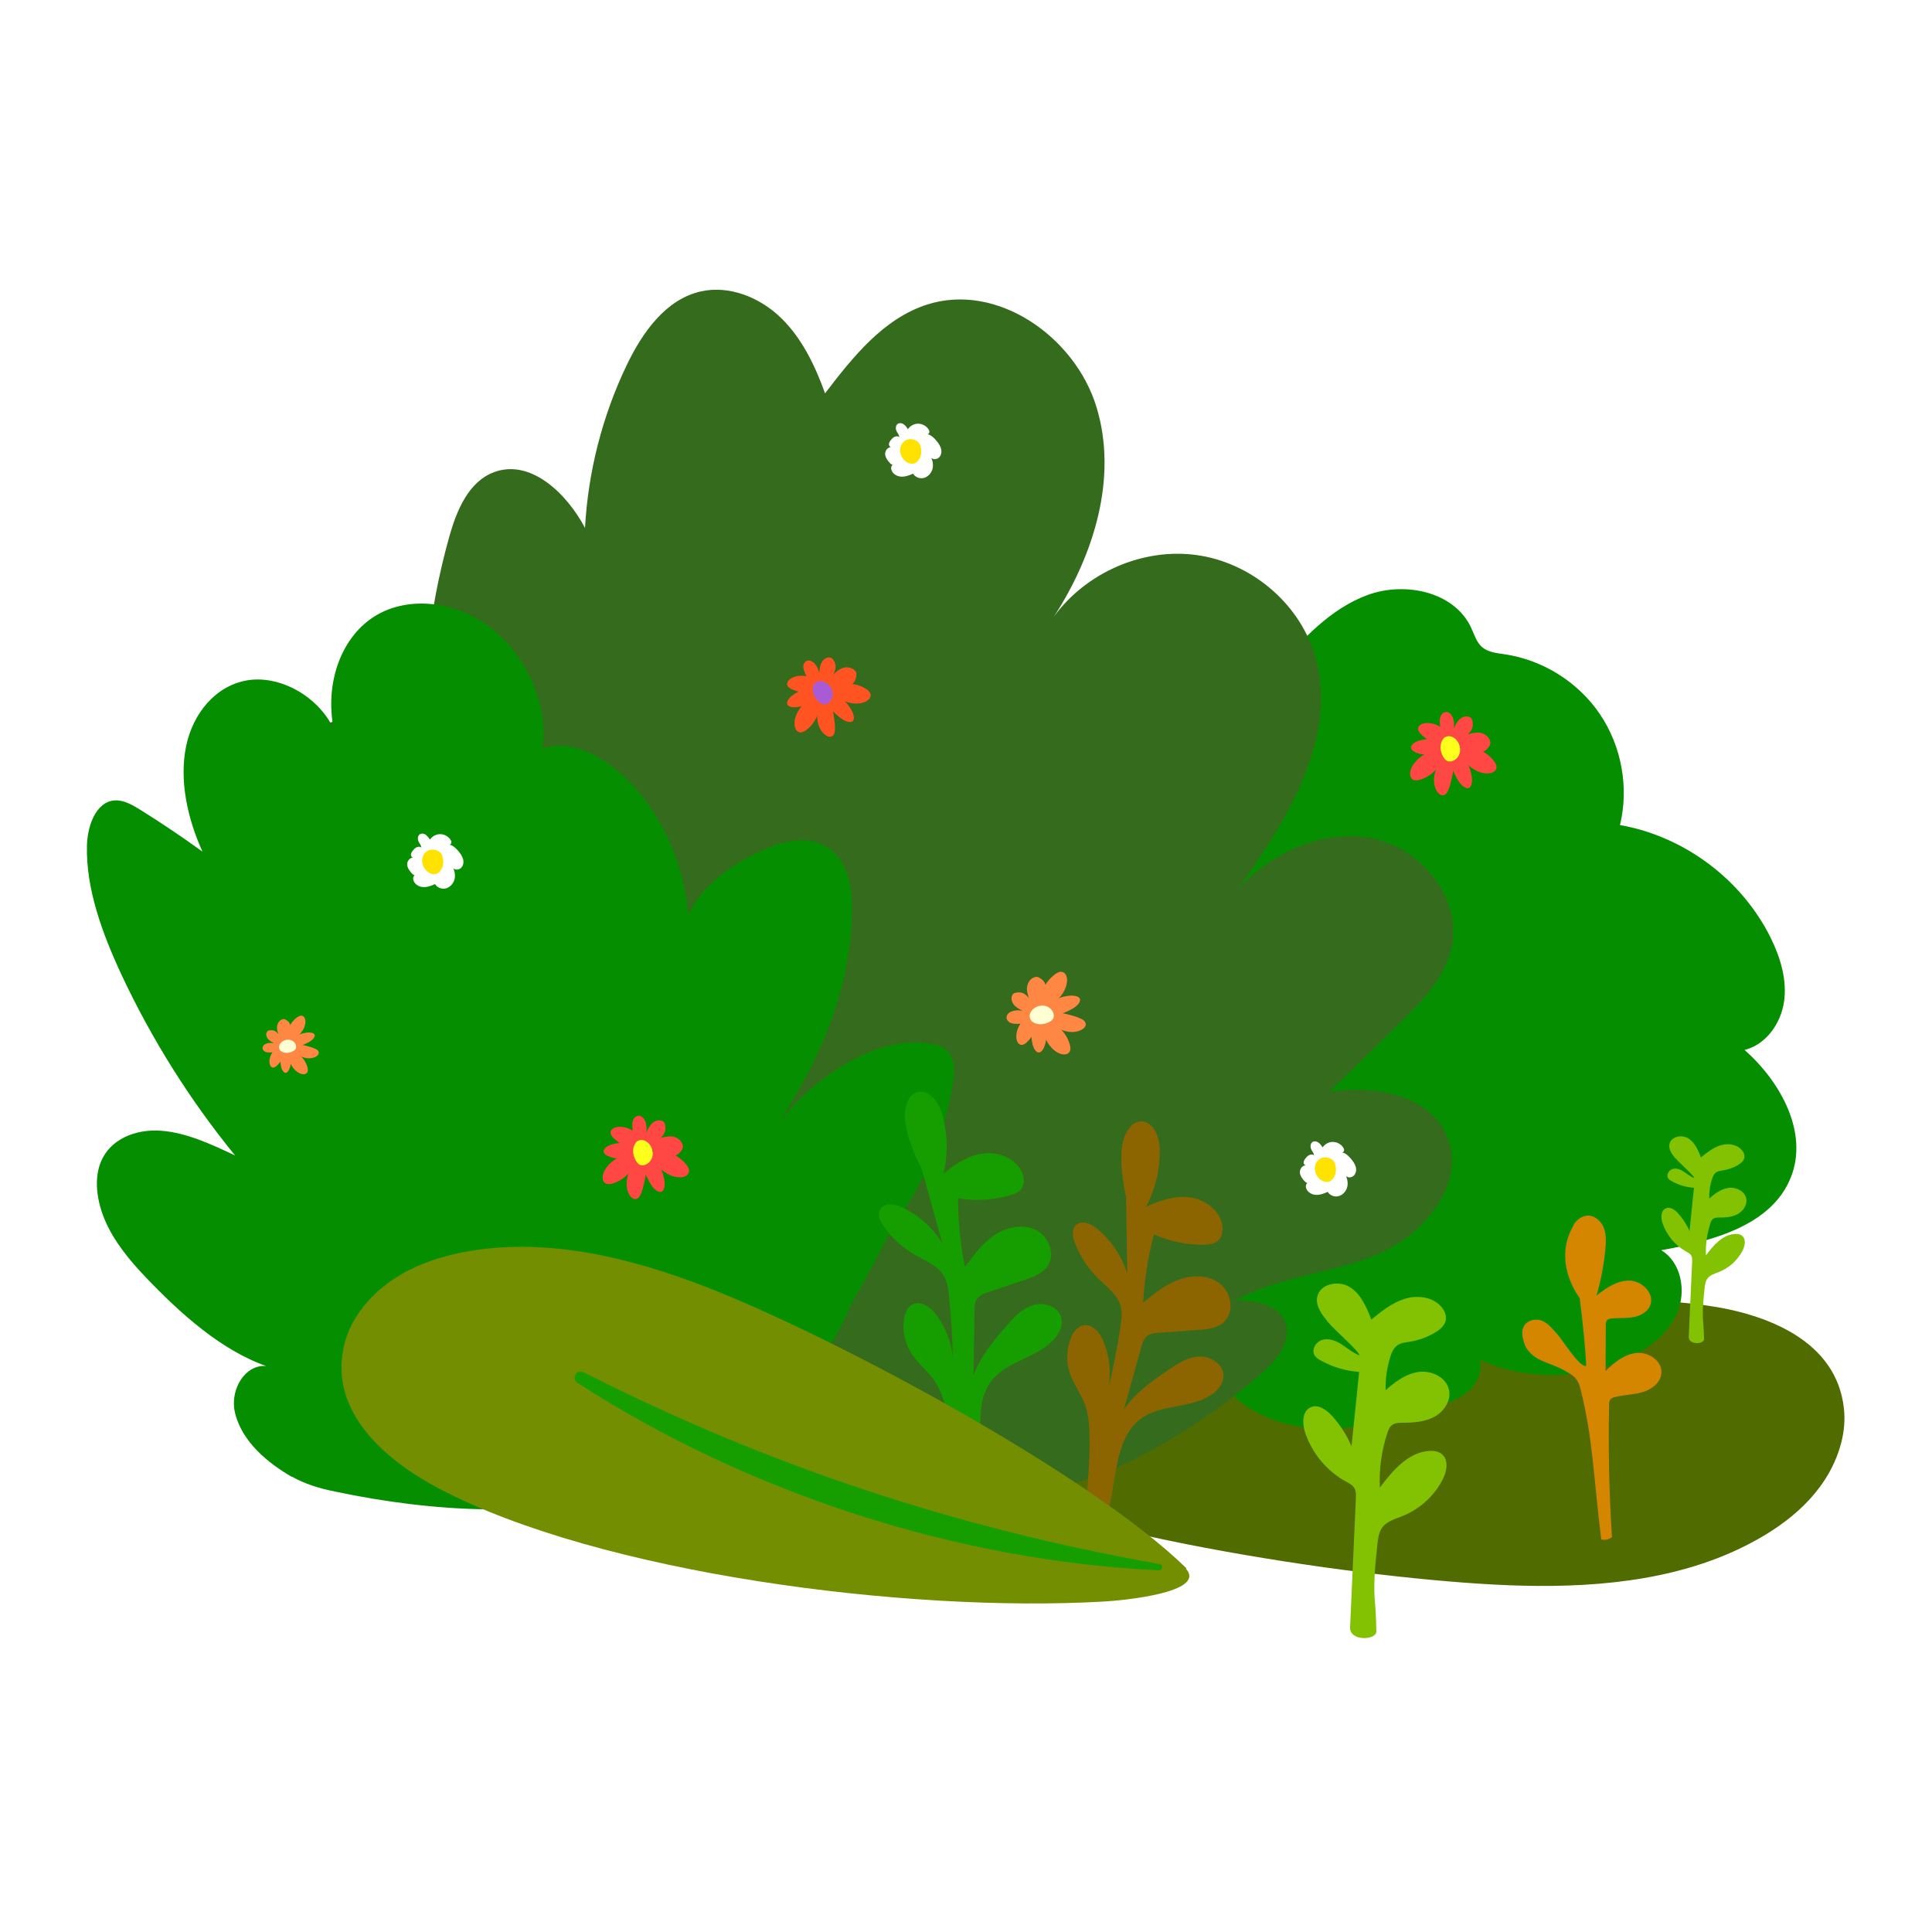 <svg fill="none" height="200" viewBox="0 0 200 200" width="200" xmlns="http://www.w3.org/2000/svg" xmlns:xlink="http://www.w3.org/1999/xlink"><clipPath id="a"><path d="m9 30h181.95v139.56h-181.95z"/></clipPath><path d="m0 0h200v200h-200z" fill="#fff"/><g clip-path="url(#a)"><path d="m101.05 153.6c-2.85-1.58 5.04-5.29 6.84-6.07 18.78-8.04 50.01-15 68.7-12.4 6.35.88 13.53 3.67 14.29 10.67.13 1.15.03 2.33-.25 3.45-1.17 4.63-4.7 7.86-8.65 10.08-7.3 4.12-15.99 5.02-24.36 4.82-14.03-.33-43.84-4.67-56.61-10.5l.04-.06z" fill="#506c00"/><path d="m122.88 67.21c3.12-1.19 6.91-.35 9.22 2.05 2.73-3.07 5.62-6.26 9.48-7.67s8.96-.35 10.7 3.37c.34.72.56 1.53 1.16 2.04.63.53 1.51.61 2.32.73 3.96.58 7.63 2.89 9.87 6.21s3.01 7.58 2.07 11.47c6.65 1.16 12.64 5.65 15.62 11.71 1 2.04 1.69 4.34 1.36 6.59s-1.87 4.43-4.08 4.98c3.73 3.3 6.62 8.53 4.8 13.16-1.97 5.01-8.13 6.63-13.43 7.57 2.07 1.25 2.61 4.21 1.67 6.44s-3.02 3.79-5.22 4.8c-4.75 2.2-10.45 2.24-15.24.12.34 1.2-.3 2.51-1.26 3.31s-2.18 1.2-3.37 1.58c-3.82 1.2-7.73 2.35-11.73 2.24s-8.16-1.66-10.48-4.92c-4.85.76-9.81.83-14.69.21-3.32-.43-6.63-1.19-9.58-2.77-4.89-2.62-8.36-7.24-11.32-11.94-1.11-1.76-2.2-3.66-2.24-5.74s1.37-4.34 3.44-4.49c-3.67-2.18-4.67-7.8-1.99-11.12s8.38-3.52 11.29-.39c-3.74-3.88-5.01-9.95-3.14-15 .68-1.85 1.8-3.61 3.47-4.68s3.93-1.31 5.61-.27c-2.17-.35-4.03-2.14-4.47-4.29s.56-4.53 2.41-5.7c2.7-1.72 6.39-.73 8.96 1.19-.15-2.01 1.98-3.83 3.94-3.38 0 0 1.73-6.24 4.85-7.43z" fill="#058e00"/><path d="m23.32 109.11c-1.25-2.24-2.36-4.72-2.12-7.27.24-2.55 2.29-5.1 4.86-5.01 2.31.08 4.02 2.09 5.99 3.3-2.01-4.11-4.06-8.35-4.42-12.91s1.36-9.6 5.33-11.87 10.11-.38 11.05 4.1c-.52-8.02.32-16.12 2.49-23.86.76-2.73 2-5.74 4.66-6.72 3.78-1.39 7.52 2.22 9.4 5.78.32-5.84 1.8-11.61 4.33-16.88 1.61-3.35 4.02-6.78 7.65-7.6 2.96-.67 6.13.62 8.31 2.74s3.53 4.95 4.56 7.81c2.88-3.77 6.04-7.74 10.56-9.19 7.24-2.33 15.33 3.33 17.54 10.62 2.22 7.28-.26 15.28-4.4 21.67 3.31-4.53 9.14-7.11 14.7-6.37s10.56 4.84 12.24 10.19c2.65 8.44-2.72 17.09-7.83 24.31 3.52-3.75 8.8-6.17 13.84-5.16s9.26 6.14 8.22 11.18c-.66 3.23-3.13 5.73-5.49 8.04-2.39 2.33-4.77 4.66-7.16 6.99 4.57-.65 10.18.26 12.09 4.46 2.18 4.77-2.1 10.19-6.9 12.28s-10.31 2.35-14.91 4.85c1.95.06 4.29.38 5.08 2.16.86 1.93-.79 4-2.37 5.39-2.73 2.41-5.67 4.57-8.77 6.45-1.04.63-2.1 1.24-3.2 1.82-7.49 4.12-16.18 5.63-24.93 5.25-1.79-.04-3.58-.17-5.4-.33-1.74-.12-3.51-.26-5.29-.46-1.78-.19-3.57-.43-5.38-.73-3.27-.54-6.72-1.2-10-2.31-1.09-.37-2.17-.79-3.21-1.27-16.14-9.43-27.03-25.5-39.22-38.56-.74-.98-1.39-1.95-1.92-2.89z" fill="#356b1c"/><path d="m30.24 152.9c-2.55-1.46-5.15-3.65-5.89-6.55s1.67-5.99 4.24-4.61c-4.81-1.35-9.12-5.01-12.9-8.89-1.7-1.74-3.37-3.6-4.48-5.79s-1.58-4.77-.78-6.76c.97-2.39 3.6-3.43 6.2-3.25s5.19 1.37 7.71 2.57c-4.67-5.72-8.65-12.06-11.77-18.73-2-4.3-3.68-8.9-3.57-13.35.06-2.31 1.12-4.91 3.3-4.67.78.09 1.55.54 2.27.99 2.17 1.35 4.3 2.79 6.39 4.3-1.6-3.52-2.4-7.44-1.7-10.88s3.06-6.29 6.32-6.85 7.29 1.52 8.96 5.02c-.91-4.64.7-9.31 4.07-11.54s8.38-1.83 12.16 1.06 6.08 8.14 5.38 12.52c3.37-1.23 7.59 1.47 10.25 4.83 4.52 5.72 6.11 13.71 3.93 19.75-.78-3.35.14-6.66 1.92-9.05s4.34-3.96 7.02-5.15c2.19-.97 5.12-1.55 7.14.46 1.51 1.51 1.8 3.82 1.79 5.83-.07 9.78-4.66 18.03-9.72 25.29 2.29-4.11 5.62-7.45 9.62-9.63 2.47-1.35 5.3-2.27 8.29-1.78.57.09 1.19.26 1.65.71.82.81.8 2.1.64 3.15-.42 2.85-1.2 5.54-2.26 8.06s-2.42 4.86-3.97 7.02c-.68 1.31-1.38 2.64-2.09 3.98s-1.46 2.69-2.23 4.02c-9.23 21.68-33.08 23.75-53.41 19.43-1.71-.33-3.24-.83-4.48-1.54z" fill="#058e00"/><path d="m93.67 115.3c.06-.87.35-1.88 1.16-2.2 1.25-.49 2.37.99 2.72 2.29.55 1.98.6 4.1.13 6.1 1.21-1.01 2.6-1.91 4.17-2.09s3.33.53 3.95 1.98c.23.54.28 1.22-.07 1.69-.28.38-.76.55-1.21.68-1.73.49-3.57.59-5.34.29 0 2.39.24 4.78.71 7.12.88-1.21 1.79-2.44 3.03-3.28s2.9-1.22 4.25-.59 2.13 2.49 1.3 3.74c-.53.8-1.5 1.15-2.4 1.46-1.25.42-2.51.85-3.76 1.27-.44.15-.92.32-1.18.71-.23.35-.25.79-.25 1.2-.03 2.25-.07 4.49-.1 6.74.64-1.92 1.99-3.51 3.31-5.04.8-.93 1.66-1.89 2.83-2.26s2.7.16 2.96 1.36c.15.69-.15 1.41-.59 1.96-1.65 2.1-4.91 2.36-6.59 4.43-1.41 1.74-1.29 4.23-1.11 6.46.23 2.71.46 5.43.69 8.14.03.34.04.73-.21.96-.55.52-1.33-.35-1.55-1.08-1.16-3.84-1.49-7.9-2.63-11.75-.28-.94-.62-1.88-1.18-2.69-.68-.98-1.66-1.73-2.32-2.72-.7-1.05-.99-2.36-.81-3.61.09-.6.32-1.23.85-1.52.88-.48 1.93.29 2.53 1.1.93 1.27 1.52 2.8 1.67 4.37-.03-2.14-.17-4.28-.4-6.41-.08-.7-.17-1.41-.52-2.02-.61-1.05-1.84-1.53-2.9-2.13-1.29-.73-2.42-1.74-3.29-2.94-.4-.55-.74-1.29-.38-1.87.44-.7 1.5-.52 2.24-.17 1.69.8 3.14 2.08 4.15 3.66-.7-2.54-1.41-5.08-2.11-7.62 0 0-1.88-3.48-1.74-5.73z" fill="#169d00"/><path d="m116.32 117.92c.27-.83.81-1.73 1.68-1.83 1.33-.16 2.04 1.56 2.06 2.9.03 2.06-.46 4.12-1.42 5.94 1.43-.67 3-1.19 4.57-.97s3.09 1.35 3.32 2.91c.09.58-.04 1.25-.5 1.62-.37.29-.87.35-1.34.36-1.8.04-3.6-.33-5.24-1.07-.6 2.31-.98 4.69-1.11 7.07 1.16-.95 2.35-1.91 3.76-2.41s3.11-.45 4.26.5 1.43 2.95.31 3.94c-.71.64-1.74.73-2.69.8-1.32.09-2.64.19-3.96.28-.47.03-.97.08-1.33.39-.31.28-.44.7-.55 1.1-.6 2.16-1.2 4.33-1.8 6.49 1.11-1.69 2.81-2.89 4.48-4.04 1.01-.69 2.09-1.41 3.31-1.47s2.57.84 2.53 2.06c-.03.71-.5 1.33-1.06 1.75-2.13 1.62-5.35 1.04-7.5 2.62-1.81 1.33-2.32 3.76-2.7 5.97-.46 2.68-.93 5.37-1.39 8.05-.06.34-.15.72-.44.88-.66.37-1.19-.68-1.22-1.44-.15-4.01.56-8.02.42-12.03-.03-.98-.12-1.98-.46-2.9-.41-1.12-1.17-2.09-1.56-3.22-.41-1.19-.36-2.54.13-3.7.23-.56.62-1.11 1.21-1.26.98-.24 1.8.76 2.17 1.7.58 1.47.76 3.09.51 4.65.51-2.08.92-4.18 1.23-6.3.1-.69.19-1.41 0-2.08-.33-1.17-1.4-1.94-2.27-2.79-1.06-1.03-1.9-2.3-2.44-3.68-.25-.63-.39-1.44.1-1.9.6-.56 1.58-.12 2.21.41 1.43 1.2 2.51 2.81 3.09 4.59-.04-2.64-.08-5.27-.12-7.91 0 0-.94-3.85-.24-5.98z" fill="#8d6500"/><path d="m122.78 162.41c2.14 2.45-6.54 3.27-8.5 3.38-20.39 1.18-52.13-2.89-68.83-11.69-5.67-2.99-11.47-8.05-9.81-14.89.27-1.13.76-2.2 1.41-3.16 2.68-3.96 7.1-5.79 11.56-6.54 8.27-1.39 16.74.71 24.55 3.74 13.08 5.08 39.64 19.29 49.67 29.11l-.06.04z" fill="#738e00"/><path d="m137.42 136.78c-.6-.73-1.25-1.6-1.06-2.53.27-1.35 2.19-1.74 3.36-1.02s1.74 2.09 2.24 3.37c1.05-.86 2.14-1.73 3.44-2.14s2.87-.23 3.78.79c.35.39.59.93.48 1.45-.12.56-.62.96-1.12 1.26-.81.47-1.7.79-2.62.94-.42.07-.87.1-1.23.34-.43.28-.64.8-.79 1.29-.33 1.09-.49 2.24-.46 3.38 1-.88 2.13-1.72 3.45-1.89s2.84.56 3.11 1.87c.23 1.1-.51 2.22-1.49 2.76s-2.14.63-3.26.63c-.41 0-.85 0-1.17.26-.25.2-.37.52-.47.82-.59 1.81-.86 3.73-.77 5.63 1.33-1.75 2.93-3.66 5.13-3.79.45-.03.94.04 1.29.33.73.6.52 1.78.09 2.62-.87 1.7-2.37 3.06-4.14 3.78-.76.31-1.63.53-2.12 1.2-.36.49-.43 1.12-.5 1.72-.23 2.14-.46 4.3-.22 6.43.05.47.11 2.24.11 2.6 0 .94-2.82 1.06-2.72-.46.2-4.44.4-8.87.6-13.31.02-.36.03-.74-.15-1.05-.19-.34-.57-.52-.91-.71-1.97-1.09-3.5-2.94-4.2-5.08-.3-.92-.31-2.19.58-2.59.77-.35 1.63.26 2.2.88.85.93 1.53 2 2.03 3.16.26-2.57.53-5.13.79-7.7-1.39-.1-2.75-.5-3.97-1.18-.24-.14-.49-.29-.64-.53-.37-.6.15-1.45.84-1.62s1.4.12 2 .51 1.14.86 1.8 1.11c-.05-.47-2.51-2.54-3.31-3.51z" fill="#83c203"/><path d="m173.44 119.92c-.35-.43-.73-.94-.62-1.48.16-.79 1.28-1.02 1.96-.59s1.01 1.22 1.3 1.97c.61-.5 1.25-1.01 2.01-1.25s1.67-.13 2.2.46c.21.23.34.54.28.84-.07.33-.36.56-.65.73-.47.28-.99.46-1.53.55-.25.04-.51.06-.72.2-.25.17-.37.46-.46.75-.2.64-.29 1.3-.27 1.97.58-.51 1.24-1 2.01-1.1s1.66.33 1.82 1.09c.13.64-.3 1.29-.87 1.61s-1.25.37-1.9.37c-.24 0-.5 0-.68.15-.15.12-.22.3-.27.48-.35 1.06-.5 2.17-.45 3.28.77-1.02 1.71-2.14 2.99-2.21.27-.02.55.02.75.19.43.35.3 1.04.05 1.53-.51.99-1.38 1.79-2.41 2.2-.45.18-.95.31-1.23.7-.21.28-.25.65-.29 1-.13 1.25-.27 2.51-.13 3.75.03.27.07 1.3.07 1.52 0 .55-1.64.62-1.58-.27.12-2.59.23-5.18.35-7.77 0-.21.02-.43-.09-.61-.11-.2-.33-.31-.53-.42-1.15-.64-2.04-1.72-2.45-2.96-.18-.54-.18-1.28.34-1.51.45-.2.95.15 1.28.52.49.54.9 1.17 1.18 1.84.15-1.5.31-2.99.46-4.49-.81-.06-1.61-.29-2.31-.69-.14-.08-.29-.17-.37-.31-.22-.35.09-.84.49-.95s.82.07 1.17.3.66.5 1.05.65c-.03-.28-1.46-1.48-1.93-2.05z" fill="#83c203"/><path d="m120.07 161.92c-21.11-3.76-40.5-10.14-59.64-19.86-.73-.37-1.33.65-.64 1.1 17.66 11.4 39.19 18.41 60.19 19.4.36.02.46-.58.09-.65z" fill="#169d00"/><path d="m162.87 126.84c.28-.48.75-.89 1.3-.98.76-.14 1.5.44 1.81 1.14s.28 1.51.21 2.27c-.15 1.64-.46 3.26-.92 4.85 1.01-.81 2.18-1.6 3.47-1.55s2.58 1.38 2.08 2.58c-.28.68-1.02 1.07-1.74 1.2s-1.47.07-2.2.13c-.19.02-.41.05-.53.2-.11.14-.12.33-.12.51 0 1.58-.02 3.16-.02 4.73.9-.88 1.95-1.74 3.2-1.86s2.67.82 2.58 2.08c-.07.97-.98 1.68-1.91 1.96s-1.92.28-2.86.51c-.21.05-.42.12-.54.3-.1.15-.11.34-.11.52-.09 4.56 0 9.13.3 13.69-.3.25-.73.34-1.11.24-.85-6.93-.86-10.42-2.13-15.5-.09-.38-.21-.76-.44-1.07-.3-.41-.77-.65-1.21-.9-1.47-.86-2.92-.86-3.91-2.25-.19-.27-.28-.58-.37-.89-.57-2.04 1.16-2.32 1.87-2.05s1.17.91 1.68 1.46 2.21 3.37 2.95 3.25c-.03-1.16-.32-4.43-.67-7.04 0 0-2.9-3.65-.64-7.51z" fill="#d58600"/><path d="m43.53 87.46c-.11-.16-.22-.33-.26-.52s0-.41.14-.54c.17-.15.45-.13.64 0s.33.32.46.51c.23-.34.64-.56 1.05-.56s.82.21 1.06.55c.06.09.12.2.11.31s-.09.23-.2.23c.36.07.65.35.89.63.21.24.4.51.5.81s.07.66-.14.91-.61.32-.85.1c.17.39.23.84.09 1.24s-.47.74-.88.84-.89-.08-1.1-.45c-.4.18-.82.34-1.26.31s-.88-.31-.99-.73c-.06-.22.03-.52.26-.54-.12.1-.29-.01-.39-.12-.25-.26-.49-.58-.51-.94s.29-.76.65-.71c-.15 0-.26-.16-.26-.31s.09-.29.18-.41c.11-.14.23-.28.4-.36s.37-.08.51.03l-.1-.29z" fill="#fff"/><path d="m45.35 90.38c-.37.25-.86.05-1.08-.13-.32-.26-.54-.65-.57-1.07s.17-.85.51-1.07c.53-.35 1.41-.1 1.59.52.35 1.22-.45 1.75-.45 1.75z" fill="#ffe200"/><path d="m135.94 119.32c-.11-.16-.22-.33-.26-.52s0-.41.14-.54c.17-.15.45-.13.64 0s.33.32.46.51c.23-.34.64-.56 1.05-.56s.82.21 1.06.55c.06.09.12.2.11.31s-.09.23-.2.23c.36.07.65.35.89.63.21.24.4.51.5.81s.07.66-.14.91-.61.32-.85.1c.17.39.23.84.09 1.24s-.47.74-.88.84-.89-.08-1.1-.45c-.4.18-.82.34-1.26.31s-.88-.31-.99-.73c-.06-.22.03-.52.26-.54-.12.1-.29-.01-.39-.12-.25-.26-.49-.58-.51-.94s.29-.76.65-.71c-.15 0-.26-.16-.26-.31s.09-.29.18-.41c.11-.14.23-.28.4-.36s.37-.08.51.03l-.1-.29z" fill="#fff"/><path d="m137.76 122.24c-.37.25-.86.05-1.08-.13-.32-.26-.54-.65-.57-1.07s.17-.85.51-1.07c.53-.35 1.41-.1 1.59.52.35 1.22-.45 1.75-.45 1.75z" fill="#ffe200"/><path d="m93.01 44.97c-.11-.16-.22-.33-.26-.52s0-.41.14-.54c.17-.15.45-.13.64 0s.33.32.46.51c.23-.34.64-.56 1.05-.56s.82.21 1.06.55c.06.09.12.2.11.31s-.09.23-.2.23c.36.07.65.35.89.63.21.24.4.51.5.81s.07.66-.14.91-.61.32-.85.1c.17.39.23.84.09 1.24s-.47.74-.88.84-.89-.08-1.1-.45c-.4.18-.82.34-1.26.31s-.88-.31-.99-.73c-.06-.22.03-.52.26-.54-.12.1-.29-.01-.39-.12-.25-.26-.49-.58-.51-.94s.29-.76.65-.71c-.15 0-.26-.16-.26-.31s.09-.29.18-.41c.11-.14.23-.28.4-.36s.37-.08.51.03l-.1-.29z" fill="#fff"/><path d="m94.83 47.89c-.37.25-.86.05-1.08-.13-.32-.26-.54-.65-.57-1.07s.17-.85.51-1.07c.53-.35 1.41-.1 1.59.52.35 1.22-.45 1.75-.45 1.75z" fill="#ffe200"/><g fill="#ff8744"><path d="m107.79 104.27c-.25-1.29.38-2.67 1.45-3.43.22-.16.5-.3.77-.21.32.1.45.49.45.83 0 .47-.17.93-.42 1.33s-.59.74-.94 1.04c-.29.25-.64.51-1.03.46z"/><path d="m107.84 104.96c.19-.6.69-1.07 1.24-1.38.46-.26.97-.43 1.49-.49.28-.04.56-.04.83.03.16.04.33.13.39.28.05.14 0 .3-.09.43-.23.35-.61.57-.99.76-.68.34-1.42.61-2.18.55l-.68-.18z"/><path d="m107.36 105.15c-.18-.73-.46-1.46-.99-2-.14-.14-.29-.26-.47-.34-.22-.09-.47-.09-.71-.05-.07.01-.15.03-.22.06-.09.05-.15.13-.19.22-.15.31-.04.69.17.96s.53.44.83.6c.43.23.89.45 1.37.44l.2.11z"/><path d="m107.38 104.88c.49-.78.88-1.64.89-2.49 0-.22-.02-.44-.11-.63-.11-.23-.33-.41-.56-.54-.07-.04-.15-.08-.24-.09-.12-.02-.24.01-.35.06-.4.17-.64.59-.69.99s.07.76.19 1.12c.17.51.37 1.03.8 1.36l.08.24z"/><path d="m107.56 105.66c-.36-.58-1.01-.9-1.62-1.02-.48-.09-.98-.08-1.38.14-.25.14-.45.43-.33.74.08.19.26.33.44.39.2.07.41.08.61.08.67 0 1.32-.11 1.93-.29l.35-.05z"/><path d="m108.25 105.42c.49.48 1.03.94 1.67 1.2s1.39.31 2.01 0c.26-.13.51-.37.46-.66-.04-.22-.24-.38-.45-.48-.39-.2-.82-.32-1.24-.43-.73-.19-1.53-.37-2.24-.1z"/><path d="m108.04 105.6c1.29.22 2.37 1.28 2.71 2.55.07.27.1.58-.07.79-.21.26-.62.25-.93.14-.44-.16-.81-.48-1.1-.86s-.49-.81-.65-1.25c-.14-.36-.25-.78-.07-1.12z"/><path d="m107.44 104.71c.5.39.76 1.02.86 1.64.08.52.06 1.06-.06 1.57-.06.27-.15.54-.31.77-.1.14-.23.27-.4.26-.15 0-.28-.11-.37-.24-.25-.34-.32-.77-.37-1.19-.08-.75-.08-1.55.24-2.23z"/><path d="m107.61 104.47c-.62.29-1.24.64-1.7 1.15s-.77 1.2-.69 1.88c.03.28.18.6.46.66.22.04.44-.1.6-.25.32-.3.58-.66.83-1.02.44-.62.88-1.3.87-2.06z"/></g><path d="m106.8 105.7c-.1-.09-.15-.21-.19-.34-.1-.37.14-.76.45-.99.33-.23.75-.33 1.14-.24s.73.39.85.77c.05.15.04.32 0 .48-.12.42-1.45 1.04-2.26.32z" fill="#ffffd3"/><g fill="#ff8744"><path d="m29.73 107.74c-.17-.91.27-1.89 1.03-2.43.16-.11.36-.21.54-.15.23.07.32.35.32.59 0 .33-.12.66-.3.94s-.42.52-.67.74c-.21.18-.46.36-.73.32h-.2z"/><path d="m29.77 108.23c.14-.43.49-.76.88-.98.33-.18.69-.3 1.06-.35.2-.02.4-.03.59.02.11.03.23.09.27.2.04.1 0 .21-.07.31-.16.25-.43.41-.7.54-.48.24-1.01.43-1.55.39l-.49-.13z"/><path d="m29.43 108.36c-.13-.52-.33-1.04-.7-1.42-.1-.1-.21-.19-.33-.24-.16-.06-.33-.06-.5-.04-.05 0-.11.02-.15.05-.06.03-.11.09-.14.15-.11.22-.03.49.12.68s.37.31.59.43c.3.16.63.32.97.31z"/><path d="m29.44 108.17c.34-.55.62-1.16.63-1.77 0-.16-.01-.31-.08-.45-.08-.17-.23-.29-.4-.38-.05-.03-.11-.06-.17-.07-.08-.01-.17 0-.25.04-.28.12-.45.42-.49.7s.05.54.14.8c.12.36.26.73.57.96z"/><path d="m29.57 108.72c-.25-.41-.72-.64-1.15-.72-.34-.07-.7-.06-.98.1-.18.1-.32.31-.24.52.05.13.18.23.31.28.14.05.29.06.43.05.47 0 .93-.08 1.37-.2l.25-.03z"/><path d="m30.06 108.55c.35.34.73.66 1.19.85s.99.22 1.42 0c.18-.09.36-.27.33-.47-.03-.16-.17-.27-.32-.34-.28-.14-.58-.22-.88-.3-.52-.14-1.08-.26-1.59-.07z"/><path d="m29.91 108.68c.92.15 1.68.91 1.92 1.81.05.19.07.41-.05.56-.15.19-.44.18-.66.1-.31-.12-.58-.34-.78-.61s-.34-.57-.46-.88c-.1-.26-.18-.55-.05-.8z"/><path d="m29.49 108.05c.35.28.54.72.61 1.17.06.37.04.75-.04 1.11-.04.19-.11.38-.22.54-.07.1-.17.19-.28.19s-.2-.08-.26-.17c-.18-.24-.23-.55-.26-.84-.06-.54-.06-1.1.17-1.58l.29-.41z"/><path d="m29.6 107.88c-.44.21-.88.46-1.21.82s-.55.85-.49 1.34c.02.2.12.43.32.47.16.03.31-.07.43-.18.23-.21.41-.47.59-.72.31-.44.62-.92.62-1.46l-.26-.26z"/></g><path d="m29.03 108.76c-.07-.06-.11-.15-.13-.24-.07-.26.1-.54.32-.7.23-.16.53-.24.81-.17s.52.27.6.54c.03.11.03.23 0 .34-.09.3-1.03.74-1.6.23z" fill="#ffffd3"/><path d="m85.91 71.31c1.09-.73 2.61-.7 3.72-.01.23.14.47.35.5.62.03.34-.28.61-.59.74-.43.18-.92.21-1.39.13s-.91-.25-1.33-.46c-.35-.17-.72-.39-.82-.77l-.09-.26z" fill="#ff5421"/><path d="m85.29 71.63c.63-.06 1.25.21 1.76.6.42.32.77.72 1.04 1.18.14.24.26.5.3.77.02.16.01.35-.11.47-.11.1-.28.11-.43.08-.41-.07-.77-.34-1.09-.61-.58-.49-1.12-1.07-1.36-1.79l-.1-.7z" fill="#ff5421"/><path d="m84.93 71.26c.6-.45 1.17-1 1.45-1.7.07-.18.13-.37.12-.57 0-.24-.1-.47-.23-.67-.04-.06-.08-.13-.14-.17-.08-.06-.18-.09-.27-.09-.34-.02-.66.23-.82.54s-.2.66-.23 1c-.04.48-.07.99.13 1.44l-.02.23z" fill="#ff5421"/><path d="m85.19 71.18c.91.14 1.85.16 2.64-.16.2-.08.4-.19.54-.35.17-.2.25-.46.28-.73 0-.08.01-.17 0-.26-.03-.11-.1-.22-.19-.3-.32-.3-.8-.36-1.18-.24s-.68.36-.96.62c-.4.36-.8.74-.94 1.27l-.19.16z" fill="#ff5421"/><path d="m84.53 71.64c.39-.55.43-1.28.3-1.89-.1-.48-.31-.94-.67-1.21-.23-.17-.58-.25-.81-.02-.15.14-.2.37-.19.56.01.21.09.4.17.59.27.61.61 1.17 1.02 1.67z" fill="#ff5421"/><path d="m85.03 72.19c-.25.64-.46 1.32-.44 2.01s.26 1.4.79 1.84c.22.18.54.32.78.16.19-.12.25-.37.27-.6.03-.44-.03-.88-.09-1.31-.11-.75-.26-1.55-.79-2.1z" fill="#ff5421"/><path d="m84.78 72.06c.31 1.27-.25 2.69-1.28 3.49-.22.17-.49.32-.76.25-.32-.09-.47-.47-.49-.81-.02-.47.12-.94.36-1.35s.55-.76.89-1.09c.28-.27.62-.54 1-.51h.28z" fill="#ff5421"/><path d="m85.37 71.17c-.16.61-.64 1.1-1.17 1.44-.45.28-.95.47-1.47.56-.27.05-.56.07-.83.01-.16-.03-.34-.11-.4-.27-.06-.14 0-.3.07-.43.21-.36.58-.6.95-.81.66-.37 1.39-.68 2.15-.65l.69.15z" fill="#ff5421"/><path d="m85.65 71.22c-.51-.46-1.08-.89-1.73-1.11s-1.4-.24-2 .1c-.25.14-.49.4-.43.68.05.22.26.36.47.46.4.18.83.28 1.26.37.74.16 1.54.3 2.24 0l.19-.48z" fill="#ff5421"/><path d="m84.2 70.96c.04-.12.14-.22.24-.3.3-.24.76-.17 1.08.03.34.21.6.56.67.95s-.07.83-.37 1.09c-.12.1-.28.17-.44.19-.44.05-1.53-.92-1.18-1.95z" fill="#a95bd3"/><path d="m67.39 119.22c1.34-.32 2.81.27 3.66 1.35.18.23.34.51.26.79-.09.34-.49.5-.85.51-.49.02-.98-.13-1.41-.38s-.8-.58-1.14-.93c-.28-.29-.56-.65-.53-1.05v-.29z" fill="#ff4744"/><path d="m66.67 119.31c.64.17 1.15.67 1.5 1.23.29.47.49.99.59 1.54.05.29.07.58 0 .87-.04.17-.12.35-.28.42-.15.06-.32 0-.45-.08-.38-.22-.63-.61-.84-1-.38-.7-.71-1.46-.68-2.25l.15-.73z" fill="#ff4744"/><path d="m66.45 118.82c.76-.22 1.51-.55 2.05-1.13.14-.15.26-.32.33-.51.08-.24.07-.5.02-.74-.02-.08-.04-.16-.08-.22-.05-.09-.14-.15-.24-.19-.33-.14-.73-.01-1 .23s-.43.57-.59.9c-.22.46-.43.95-.39 1.46l-.1.21z" fill="#ff4744"/><path d="m66.74 118.59c.79.56 1.66 1.03 2.55 1.1.23.02.46 0 .67-.08.25-.1.45-.31.61-.55.05-.07.09-.15.11-.25.03-.12 0-.25-.04-.37-.15-.43-.58-.71-.98-.78s-.8.02-1.19.12c-.54.14-1.1.32-1.48.74l-.25.06z" fill="#ff4744"/><path d="m65.92 119.04c.59-.4.89-1.1.98-1.75.07-.51.04-1.03-.21-1.43-.16-.25-.47-.46-.79-.31-.2.09-.33.29-.39.48-.07.21-.06.43-.05.64.04.7.17 1.37.39 2.01z" fill="#ff4744"/><path d="m66.21 119.76c-.48.54-.93 1.13-1.17 1.81s-.25 1.47.1 2.1c.15.26.42.51.71.45.23-.05.38-.27.48-.49.19-.42.29-.87.39-1.32.17-.78.32-1.62 0-2.35l-.5-.2z" fill="#ff4744"/><path d="m66.01 119.54c-.16 1.36-1.23 2.54-2.54 2.96-.27.09-.6.14-.83-.03-.29-.21-.29-.63-.19-.97.15-.47.47-.87.84-1.19s.82-.55 1.27-.74c.37-.16.8-.3 1.17-.13l.27.1z" fill="#ff4744"/><path d="m66.92 118.88c-.39.54-1.03.85-1.68.98-.54.11-1.1.12-1.64.02-.29-.05-.57-.14-.82-.29-.15-.09-.29-.23-.29-.41 0-.16.11-.3.23-.4.34-.28.79-.38 1.23-.44.79-.12 1.62-.16 2.35.15l.63.4z" fill="#ff4744"/><path d="m67.17 119.04c-.34-.64-.73-1.26-1.29-1.73s-1.29-.75-2-.64c-.3.05-.62.21-.67.51-.03.23.12.45.29.62.33.33.72.58 1.1.82.67.43 1.41.86 2.2.81l.36-.4z" fill="#ff4744"/><path d="m65.84 118.25c.09-.11.22-.17.35-.21.38-.12.81.11 1.05.43.26.33.38.77.31 1.18s-.37.79-.76.93c-.16.06-.33.06-.5.02-.45-.11-1.16-1.47-.44-2.35z" fill="#ffff1c"/><path d="m150.98 77.41c1.34-.32 2.81.27 3.66 1.35.18.23.34.51.26.79-.09.34-.49.5-.85.51-.49.02-.98-.13-1.41-.38s-.8-.58-1.14-.93c-.28-.29-.56-.65-.53-1.05v-.29z" fill="#ff4744"/><path d="m150.25 77.51c.64.17 1.15.67 1.5 1.23.29.47.49.99.59 1.54.05.29.07.58 0 .87-.04.17-.12.35-.28.42-.15.06-.32 0-.45-.08-.38-.22-.63-.61-.84-1-.38-.7-.71-1.46-.68-2.25l.15-.73z" fill="#ff4744"/><path d="m150.03 77.01c.76-.22 1.51-.55 2.05-1.13.14-.15.26-.32.33-.51.08-.24.07-.5.02-.74-.02-.08-.04-.16-.08-.22-.05-.09-.14-.15-.24-.19-.33-.14-.73-.01-1 .23s-.43.57-.59.9c-.22.46-.43.95-.39 1.46l-.1.21z" fill="#ff4744"/><path d="m150.33 76.79c.79.56 1.66 1.03 2.55 1.1.23.02.46 0 .67-.08.25-.1.45-.31.61-.55.05-.07.09-.15.11-.25.03-.12 0-.25-.04-.37-.15-.43-.58-.71-.98-.78s-.8.02-1.19.12c-.54.14-1.1.32-1.48.74l-.25.06z" fill="#ff4744"/><path d="m149.51 77.24c.59-.4.89-1.1.98-1.75.07-.51.04-1.03-.21-1.43-.16-.25-.47-.46-.79-.31-.2.09-.33.29-.39.48-.07.21-.06.43-.05.64.04.7.17 1.37.39 2.01z" fill="#ff4744"/><path d="m149.79 77.96c-.48.54-.93 1.13-1.17 1.81s-.25 1.47.1 2.1c.15.26.42.51.71.45.23-.05.38-.27.48-.49.19-.42.29-.87.39-1.32.17-.78.32-1.62 0-2.35l-.5-.2z" fill="#ff4744"/><path d="m149.59 77.74c-.16 1.36-1.23 2.54-2.54 2.96-.27.09-.6.14-.83-.03-.29-.21-.29-.63-.19-.97.15-.47.47-.87.84-1.19s.82-.55 1.27-.74c.37-.16.8-.3 1.17-.13l.27.1z" fill="#ff4744"/><path d="m150.5 77.08c-.39.54-1.03.85-1.68.98-.54.11-1.1.12-1.64.02-.29-.05-.57-.14-.82-.29-.15-.09-.29-.23-.29-.41 0-.16.11-.3.23-.4.34-.28.79-.38 1.23-.44.79-.12 1.62-.16 2.35.15l.63.4z" fill="#ff4744"/><path d="m150.76 77.24c-.34-.64-.73-1.26-1.29-1.73s-1.29-.75-2-.64c-.3.05-.62.21-.67.51-.03.23.12.45.29.62.33.33.72.58 1.1.82.67.43 1.41.86 2.2.81l.36-.4z" fill="#ff4744"/><path d="m149.42 76.45c.09-.11.22-.17.35-.21.38-.12.81.11 1.05.43.26.33.38.77.31 1.18s-.37.79-.76.93c-.16.06-.33.06-.5.02-.45-.11-1.16-1.47-.44-2.35z" fill="#ffff1c"/></g></svg>